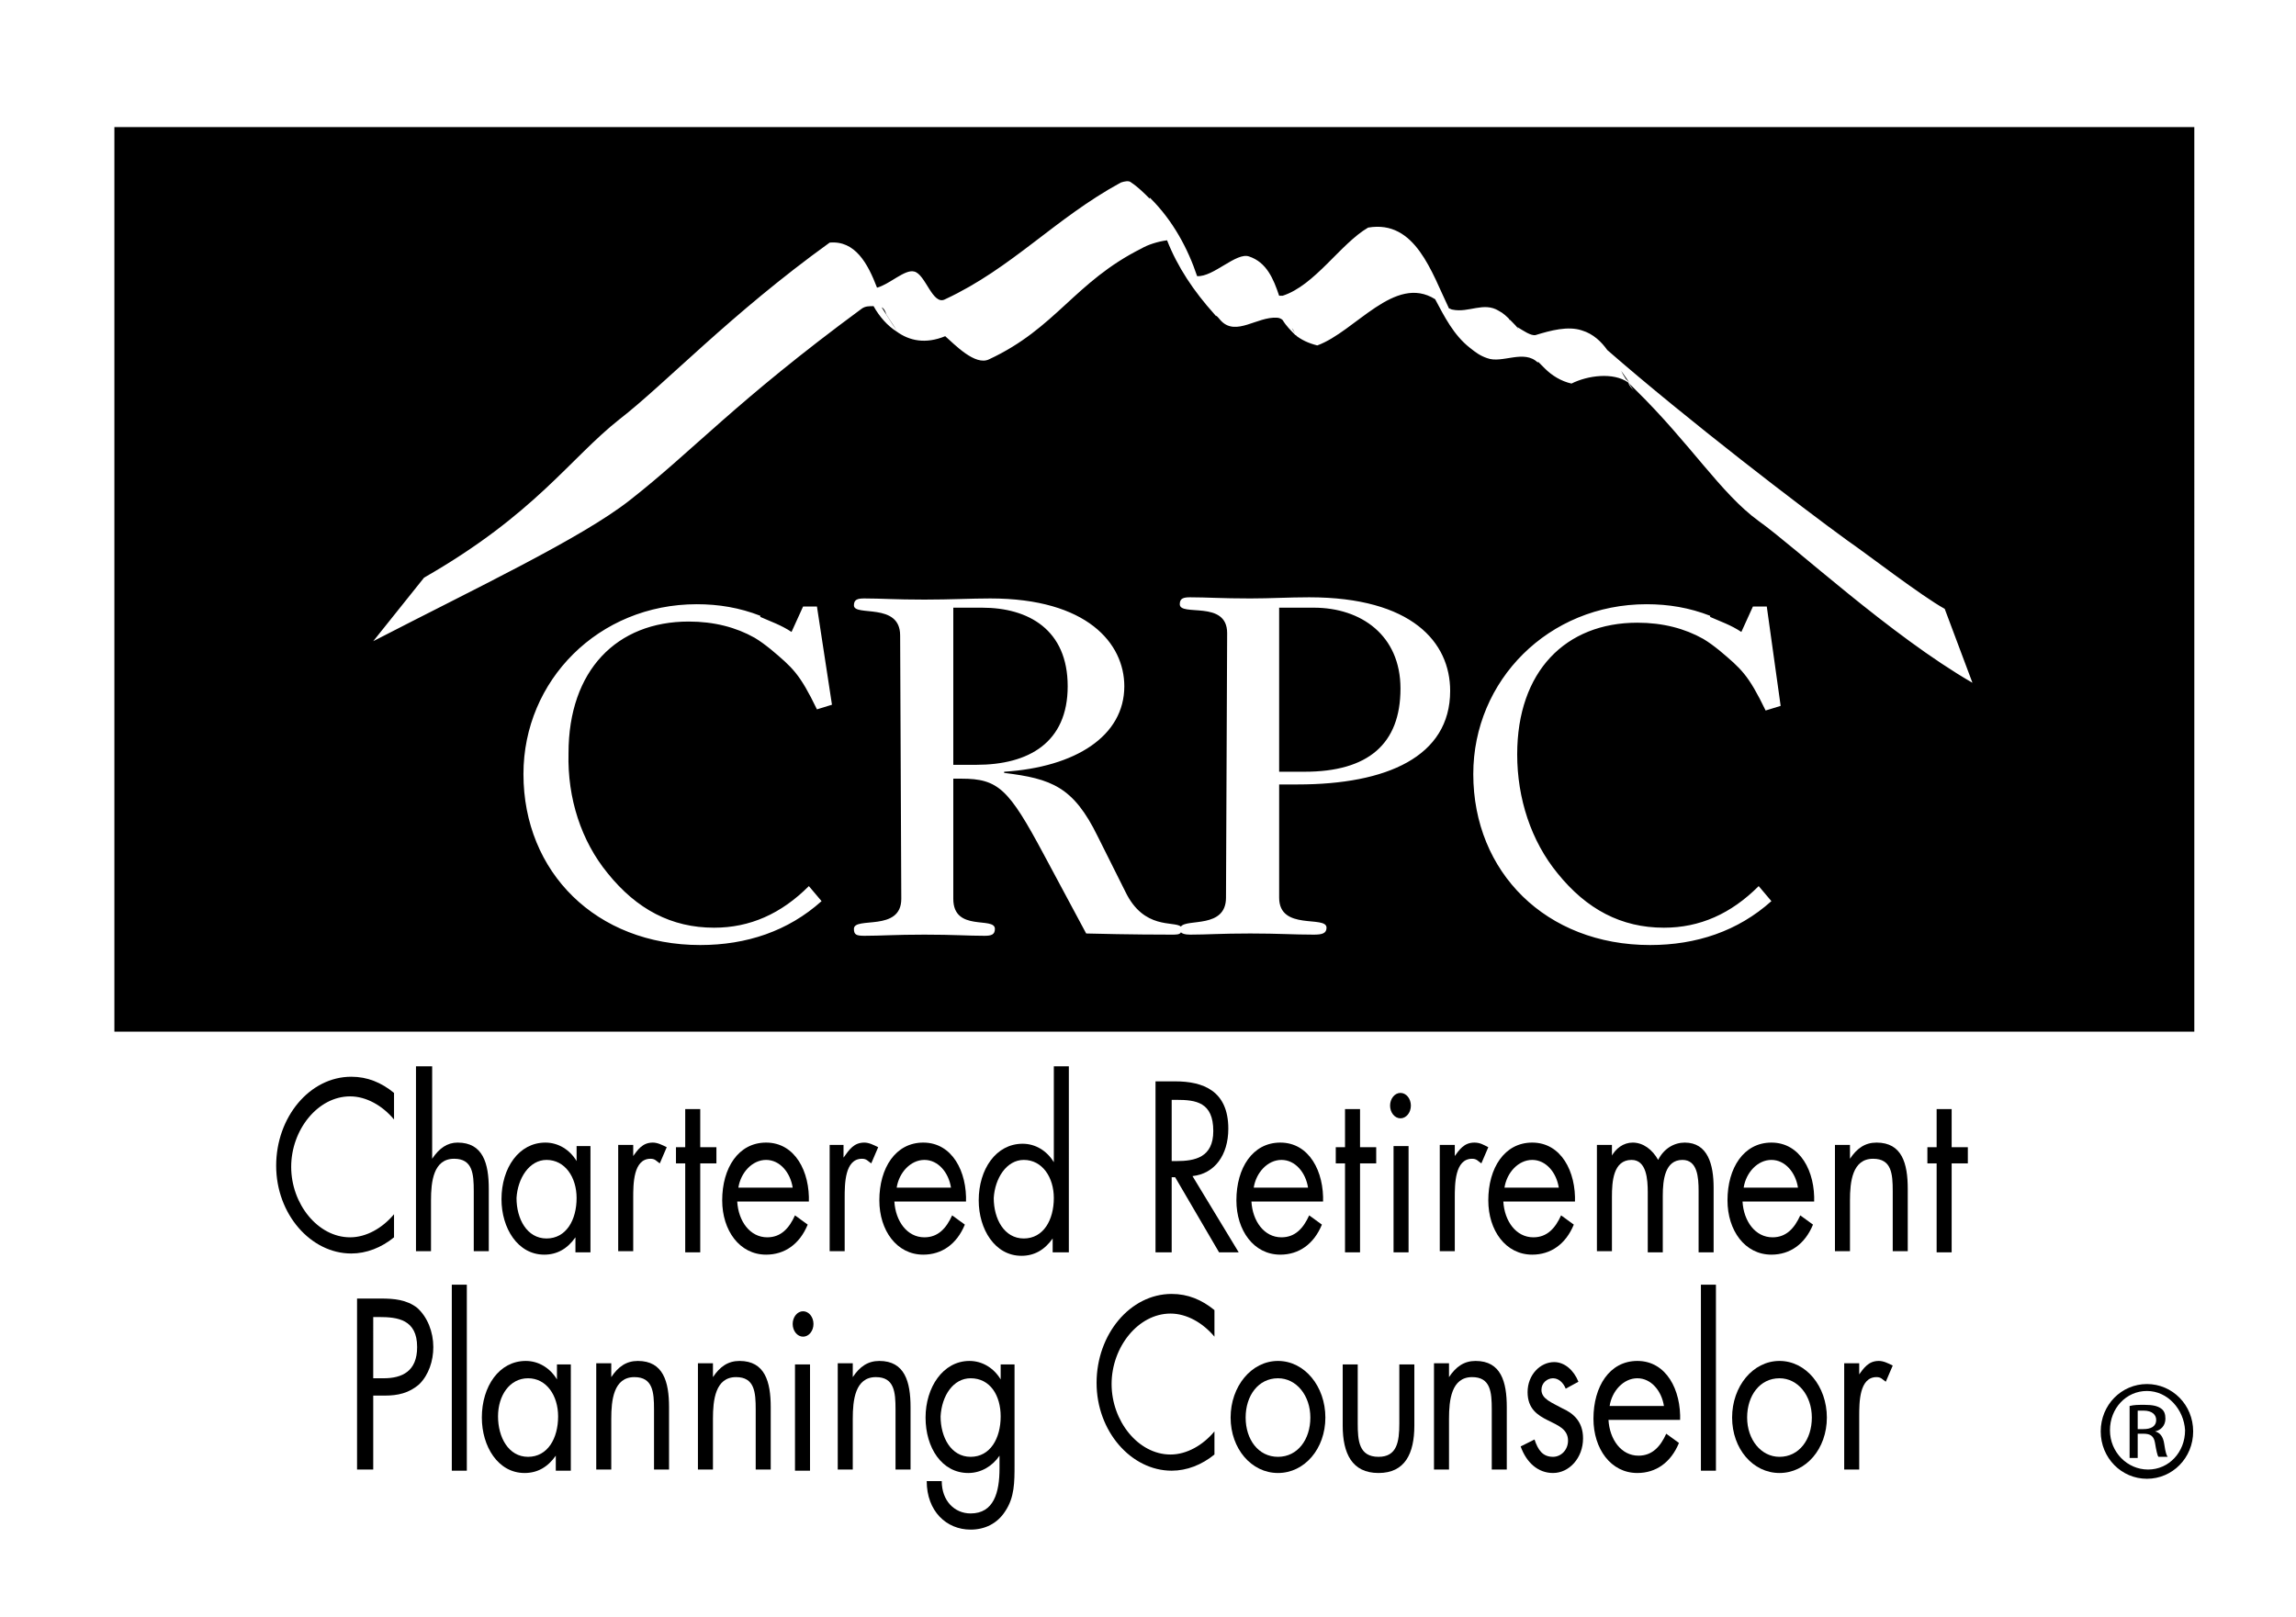<svg xmlns="http://www.w3.org/2000/svg" xmlns:xlink="http://www.w3.org/1999/xlink" id="Layer_1" x="0px" y="0px" viewBox="0 0 198.7 140" style="enable-background:new 0 0 198.7 140;" xml:space="preserve"><g>	<g>		<path d="M34.1,96.9c-1-1.2-2.4-2-3.8-2c-2.8,0-5.1,2.9-5.1,6.1c0,3.2,2.3,6.1,5.1,6.1c1.4,0,2.8-0.8,3.8-2v2   c-1.1,0.9-2.4,1.4-3.7,1.4c-3.5,0-6.5-3.4-6.5-7.6c0-4.2,2.9-7.7,6.5-7.7c1.4,0,2.6,0.5,3.7,1.4V96.9z"></path>		<path d="M37.4,92.3v8l0,0c0.6-0.9,1.3-1.4,2.2-1.4c2.2,0,2.7,1.8,2.7,4v5.4H41v-5.2c0-1.5-0.1-2.8-1.7-2.8c-1.8,0-2,2-2,3.6v4.4   h-1.3V92.3H37.4z"></path>		<path d="M47.3,100.4c1.6,0,2.6,1.5,2.6,3.3c0,1.9-0.9,3.5-2.6,3.5c-1.7,0-2.6-1.7-2.6-3.5C44.8,102,45.8,100.4,47.3,100.4z    M51.2,99.2h-1.3v1.3h0c-0.6-1-1.6-1.6-2.7-1.6c-2.3,0-3.8,2.2-3.8,4.9c0,2.5,1.4,4.8,3.7,4.8c1.1,0,2-0.5,2.7-1.5h0v1.3h1.3V99.2   z"></path>		<path d="M54.7,100.2L54.7,100.2c0.5-0.7,0.9-1.3,1.8-1.3c0.4,0,0.8,0.2,1.2,0.4l-0.6,1.4c-0.3-0.2-0.4-0.4-0.8-0.4   c-1.5,0-1.5,2.2-1.5,3.4v4.6h-1.3v-9.2h1.3V100.2z"></path>		<path d="M60.6,108.4h-1.3v-7.7h-0.8v-1.4h0.8v-3.3h1.3v3.3H62v1.4h-1.4V108.4z"></path>		<path d="M63.9,102.8c0.2-1.3,1.2-2.4,2.4-2.4c1.2,0,2.1,1.1,2.3,2.4H63.9z M70,104.1c0.1-2.7-1.2-5.2-3.7-5.2   c-2.4,0-3.8,2.2-3.8,5c0,2.6,1.5,4.7,3.8,4.7c1.6,0,2.9-0.9,3.6-2.6l-1.1-0.8c-0.5,1.1-1.2,1.9-2.4,1.9c-1.5,0-2.5-1.4-2.6-3.1H70   z"></path>		<path d="M73,100.2L73,100.2c0.5-0.7,0.9-1.3,1.8-1.3c0.4,0,0.8,0.2,1.2,0.4l-0.6,1.4c-0.3-0.2-0.4-0.4-0.8-0.4   c-1.5,0-1.5,2.2-1.5,3.4v4.6h-1.3v-9.2H73V100.2z"></path>		<path d="M77.6,102.8c0.2-1.3,1.2-2.4,2.4-2.4c1.2,0,2.1,1.1,2.3,2.4H77.6z M83.6,104.1c0.1-2.7-1.2-5.2-3.7-5.2   c-2.4,0-3.8,2.2-3.8,5c0,2.6,1.5,4.7,3.8,4.7c1.6,0,2.9-0.9,3.6-2.6l-1.1-0.8c-0.5,1.1-1.2,1.9-2.4,1.9c-1.5,0-2.5-1.4-2.6-3.1   H83.6z"></path>		<path d="M88.6,100.4c1.6,0,2.6,1.5,2.6,3.3c0,1.9-0.9,3.5-2.6,3.5c-1.7,0-2.6-1.7-2.6-3.5C86.1,102,87.1,100.4,88.6,100.4z    M91.2,108.4h1.3V92.3h-1.3v8.3h0c-0.6-1-1.6-1.6-2.7-1.6c-2.3,0-3.8,2.2-3.8,4.9c0,2.5,1.4,4.8,3.7,4.8c1.1,0,2-0.5,2.7-1.5h0   V108.4z"></path>		<path d="M101.4,95.2h0.4c1.7,0,3.2,0.2,3.2,2.7c0,2.3-1.6,2.6-3.2,2.6h-0.4V95.2z M101.4,101.9h0.3l3.8,6.5h1.7l-4-6.6   c1.9-0.2,3.1-1.8,3.1-4.1c0-3.3-2.2-4.1-4.6-4.1H100v14.8h1.4V101.9z"></path>		<path d="M108.5,102.8c0.2-1.3,1.2-2.4,2.4-2.4c1.2,0,2.1,1.1,2.3,2.4H108.5z M114.5,104.1c0.1-2.7-1.2-5.2-3.7-5.2   c-2.4,0-3.8,2.2-3.8,5c0,2.6,1.5,4.7,3.8,4.7c1.6,0,2.9-0.9,3.6-2.6l-1.1-0.8c-0.5,1.1-1.2,1.9-2.4,1.9c-1.5,0-2.5-1.4-2.6-3.1   H114.5z"></path>		<path d="M117.7,108.4h-1.3v-7.7h-0.8v-1.4h0.8v-3.3h1.3v3.3h1.4v1.4h-1.4V108.4z"></path>		<path d="M121.9,108.4h-1.3v-9.2h1.3V108.4z M122.1,95.7c0,0.6-0.4,1.1-0.9,1.1c-0.5,0-0.9-0.5-0.9-1.1c0-0.6,0.4-1.1,0.9-1.1   C121.7,94.6,122.1,95.1,122.1,95.7z"></path>		<path d="M125.8,100.2L125.8,100.2c0.5-0.7,0.9-1.3,1.8-1.3c0.5,0,0.8,0.2,1.2,0.4l-0.6,1.4c-0.3-0.2-0.4-0.4-0.8-0.4   c-1.5,0-1.5,2.2-1.5,3.4v4.6h-1.3v-9.2h1.3V100.2z"></path>		<path d="M130.2,102.8c0.2-1.3,1.2-2.4,2.4-2.4c1.2,0,2.1,1.1,2.3,2.4H130.2z M136.3,104.1c0.1-2.7-1.2-5.2-3.7-5.2   c-2.4,0-3.8,2.2-3.8,5c0,2.6,1.5,4.7,3.8,4.7c1.6,0,2.9-0.9,3.6-2.6l-1.1-0.8c-0.5,1.1-1.2,1.9-2.4,1.9c-1.5,0-2.5-1.4-2.6-3.1   H136.3z"></path>		<path d="M139.4,100.2L139.4,100.2c0.4-0.8,1.1-1.3,1.9-1.3c0.9,0,1.7,0.6,2.2,1.5c0.5-1,1.4-1.5,2.3-1.5c2,0,2.5,1.9,2.5,3.9v5.6   H147v-5.3c0-1.2-0.1-2.7-1.4-2.7c-1.5,0-1.7,1.7-1.7,3.1v4.9h-1.3v-5.2c0-1.1-0.1-2.8-1.4-2.8c-1.6,0-1.7,1.9-1.7,3.2v4.7h-1.3   v-9.2h1.3V100.2z"></path>		<path d="M150.9,102.8c0.2-1.3,1.2-2.4,2.4-2.4c1.2,0,2.1,1.1,2.3,2.4H150.9z M157,104.1c0.1-2.7-1.2-5.2-3.7-5.2   c-2.4,0-3.8,2.2-3.8,5c0,2.6,1.5,4.7,3.8,4.7c1.6,0,2.9-0.9,3.6-2.6l-1.1-0.8c-0.5,1.1-1.2,1.9-2.4,1.9c-1.5,0-2.5-1.4-2.6-3.1   H157z"></path>		<path d="M160.1,100.3L160.1,100.3c0.6-0.9,1.3-1.4,2.3-1.4c2.2,0,2.7,1.8,2.7,4v5.4h-1.3v-5.2c0-1.5-0.1-2.8-1.7-2.8   c-1.8,0-2,2-2,3.6v4.4h-1.3v-9.2h1.3V100.3z"></path>		<path d="M168.9,108.4h-1.3v-7.7h-0.8v-1.4h0.8v-3.3h1.3v3.3h1.4v1.4h-1.4V108.4z"></path>		<path d="M32.3,114h0.5c1.6,0,3.3,0.2,3.3,2.6c0,2.1-1.3,2.7-2.9,2.7h-0.9V114z M32.3,120.8h1c1.1,0,2.1-0.2,3-1   c0.8-0.8,1.2-2,1.2-3.2c0-1.3-0.5-2.6-1.4-3.4c-0.9-0.7-2-0.8-3.1-0.8h-2.1v14.8h1.4V120.8z"></path>		<path d="M40.4,127.3h-1.3v-16.1h1.3V127.3z"></path>		<path d="M45.7,119.3c1.6,0,2.6,1.5,2.6,3.3c0,1.9-0.9,3.5-2.6,3.5c-1.7,0-2.6-1.7-2.6-3.5C43.1,120.8,44.1,119.3,45.7,119.3z    M49.5,118.1h-1.3v1.3h0c-0.6-1-1.6-1.6-2.7-1.6c-2.3,0-3.8,2.2-3.8,4.9c0,2.5,1.4,4.8,3.7,4.8c1.1,0,2-0.5,2.7-1.5h0v1.3h1.3   V118.1z"></path>		<path d="M52.9,119.2L52.9,119.2c0.6-0.9,1.3-1.4,2.3-1.4c2.2,0,2.7,1.8,2.7,4v5.4h-1.3v-5.2c0-1.5-0.1-2.8-1.7-2.8   c-1.8,0-2,2-2,3.6v4.4h-1.3v-9.2h1.3V119.2z"></path>		<path d="M61.7,119.2L61.7,119.2c0.6-0.9,1.3-1.4,2.3-1.4c2.2,0,2.7,1.8,2.7,4v5.4h-1.3v-5.2c0-1.5-0.1-2.8-1.7-2.8   c-1.8,0-2,2-2,3.6v4.4h-1.3v-9.2h1.3V119.2z"></path>		<path d="M70.1,127.3h-1.3v-9.2h1.3V127.3z M70.4,114.6c0,0.6-0.4,1.1-0.9,1.1c-0.5,0-0.9-0.5-0.9-1.1c0-0.6,0.4-1.1,0.9-1.1   C70,113.5,70.4,114,70.4,114.6z"></path>		<path d="M73.8,119.2L73.8,119.2c0.6-0.9,1.3-1.4,2.3-1.4c2.2,0,2.7,1.8,2.7,4v5.4h-1.3v-5.2c0-1.5-0.1-2.8-1.7-2.8   c-1.8,0-2,2-2,3.6v4.4h-1.3v-9.2h1.3V119.2z"></path>		<path d="M84,119.3c1.7,0,2.6,1.5,2.6,3.3c0,1.9-0.9,3.5-2.6,3.5c-1.7,0-2.6-1.7-2.6-3.5C81.5,120.8,82.5,119.3,84,119.3z    M87.9,118.1h-1.3v1.3h0c-0.6-1-1.6-1.6-2.7-1.6c-2.3,0-3.8,2.3-3.8,4.9c0,2.6,1.4,4.8,3.7,4.8c1.1,0,2.1-0.6,2.7-1.5h0v1.1   c0,2.1-0.5,3.9-2.5,3.9c-1.4,0-2.5-1.1-2.5-2.8h-1.3c0,2.6,1.7,4.2,3.8,4.2c1.2,0,2.3-0.5,3-1.6c0.8-1.2,0.8-2.5,0.8-4V118.1z"></path>		<path d="M105.1,115.7c-1-1.2-2.4-2-3.8-2c-2.8,0-5.1,2.9-5.1,6.1c0,3.2,2.3,6.1,5.1,6.1c1.4,0,2.8-0.8,3.8-2v2   c-1.1,0.9-2.4,1.4-3.7,1.4c-3.5,0-6.5-3.4-6.5-7.6c0-4.2,2.9-7.7,6.5-7.7c1.4,0,2.6,0.5,3.7,1.4V115.7z"></path>		<path d="M110.6,119.3c1.6,0,2.8,1.5,2.8,3.4c0,1.9-1.1,3.4-2.8,3.4c-1.7,0-2.8-1.5-2.8-3.4C107.8,120.8,108.9,119.3,110.6,119.3z    M110.6,127.5c2.3,0,4.1-2.1,4.1-4.8c0-2.7-1.8-4.9-4.1-4.9c-2.3,0-4.1,2.2-4.1,4.9C106.5,125.4,108.3,127.5,110.6,127.5z"></path>		<path d="M117.5,123.2c0,1.5,0.1,2.9,1.8,2.9c1.6,0,1.8-1.3,1.8-2.9v-5.1h1.3v5.3c0,2.4-0.8,4.1-3.1,4.1s-3.1-1.7-3.1-4.1v-5.3h1.3   V123.2z"></path>		<path d="M125.4,119.2L125.4,119.2c0.6-0.9,1.3-1.4,2.3-1.4c2.2,0,2.7,1.8,2.7,4v5.4h-1.3v-5.2c0-1.5-0.1-2.8-1.7-2.8   c-1.8,0-2,2-2,3.6v4.4h-1.3v-9.2h1.3V119.2z"></path>		<path d="M135.5,120.2c-0.2-0.5-0.6-0.9-1.1-0.9c-0.5,0-1,0.4-1,1c0,0.8,0.9,1.1,1.8,1.6c0.9,0.4,1.8,1.1,1.8,2.6   c0,1.7-1.2,3-2.6,3c-1.3,0-2.3-0.9-2.8-2.3l1.2-0.6c0.3,0.9,0.7,1.5,1.6,1.5c0.7,0,1.3-0.6,1.3-1.4c0-2-3.5-1.3-3.5-4.2   c0-1.5,1.1-2.6,2.3-2.6c0.9,0,1.7,0.7,2.1,1.7L135.5,120.2z"></path>		<path d="M139.3,121.7c0.2-1.3,1.2-2.4,2.4-2.4c1.2,0,2.1,1.1,2.3,2.4H139.3z M145.4,123c0.1-2.7-1.2-5.2-3.7-5.2   c-2.4,0-3.8,2.2-3.8,5c0,2.6,1.5,4.7,3.8,4.7c1.6,0,2.9-0.9,3.6-2.6l-1.1-0.8c-0.5,1.1-1.2,1.9-2.4,1.9c-1.5,0-2.5-1.4-2.6-3.1   H145.4z"></path>		<path d="M148.5,127.3h-1.3v-16.1h1.3V127.3z"></path>		<path d="M154,119.3c1.6,0,2.8,1.5,2.8,3.4c0,1.9-1.1,3.4-2.8,3.4c-1.6,0-2.8-1.5-2.8-3.4C151.2,120.8,152.3,119.3,154,119.3z    M154,127.5c2.3,0,4.1-2.1,4.1-4.8c0-2.7-1.8-4.9-4.1-4.9c-2.3,0-4.1,2.2-4.1,4.9C149.9,125.4,151.7,127.5,154,127.5z"></path>		<path d="M160.8,119.1L160.8,119.1c0.5-0.7,0.9-1.3,1.8-1.3c0.4,0,0.8,0.2,1.2,0.4l-0.6,1.4c-0.3-0.2-0.4-0.4-0.8-0.4   c-1.5,0-1.5,2.2-1.5,3.4v4.6h-1.3v-9.2h1.3V119.1z"></path>	</g>	<g>		<g>			<path d="M113.7,52.6h-3v14.2h2.2c5.5,0,8.3-2.4,8.3-7.2C121.2,55,117.8,52.6,113.7,52.6z M92.4,59.4c0-4.9-3.4-6.8-7.4-6.8h-2.5    v13.6h2C89,66.2,92.4,64.3,92.4,59.4z M140.7,32.8c0.1,0.1,0.1,0.2,0.2,0.2c0,0,0,0,0,0C140.8,33,140.8,32.9,140.7,32.8z     M140.7,32.7C140.7,32.8,140.7,32.8,140.7,32.7C140.7,32.8,140.7,32.8,140.7,32.7C140.7,32.8,140.7,32.8,140.7,32.7z M140.7,32.8    c0.1,0.1,0.2,0.2,0.3,0.3c-0.2-0.3-0.5-0.7-0.7-1C140.4,32.3,140.5,32.5,140.7,32.8z M76.3,26.6C76.3,26.6,76.3,26.5,76.3,26.6    c0.4,0.6,0.8,1.3,1.3,2c0,0,0,0,0,0c-0.3-0.5-0.6-0.9-0.9-1.4C76.6,26.9,76.5,26.7,76.3,26.6z M9.9,11v78.3h180V11H9.9z     M52.6,75.6c2.5,3.1,5.5,4.7,9.2,4.7c3.1,0,5.8-1.2,8.2-3.6l1.1,1.3c-2.9,2.6-6.5,3.8-10.5,3.8c-9,0-15.3-6.3-15.3-14.8    c0-8.1,6.5-14.7,15-14.7c1.9,0,3.7,0.3,5.5,1l0,0.1c0.9,0.4,1.8,0.7,2.7,1.3l1-2.2h1.2L72,61l-1.3,0.4c-1.5-3.1-2.1-3.6-4-5.2    c-0.5-0.4-0.9-0.7-1.4-1c-1.6-0.9-3.5-1.4-5.7-1.4c-6.2,0-10.4,4.2-10.4,11.4C49.1,69.1,50.3,72.8,52.6,75.6z M112.3,67.9h-1.6    v9.8c0,2.9,4.1,1.5,4.1,2.6c0,0.5-0.4,0.6-1.1,0.6c-1.8,0-3-0.1-5.5-0.1c-2.6,0-3.7,0.1-5.2,0.1c-0.5,0-0.7-0.1-0.8-0.2    c-0.1,0.2-0.4,0.2-0.8,0.2c-0.6,0-3.6,0-7.4-0.1l-3.7-6.9c-3-5.6-3.9-6.5-7.1-6.5h-0.7v10.4c0,2.9,3.6,1.5,3.6,2.6    c0,0.5-0.3,0.6-0.9,0.6c-1.5,0-2.6-0.1-5.2-0.1c-2.6,0-3.7,0.1-5.2,0.1c-0.7,0-0.9-0.1-0.9-0.6c0-1.1,4.1,0.3,4.1-2.6l-0.1-22.8    c0-2.9-4-1.6-4-2.6c0-0.5,0.3-0.6,0.9-0.6c1.5,0,2.6,0.1,5.2,0.1c2.3,0,4-0.1,5.7-0.1c8.4,0,11.6,3.9,11.6,7.6    c0,4.3-4.2,7-10.4,7.4v0.1c4.1,0.5,6,1.2,8.1,5.5l2.4,4.8c1.6,3.3,4.2,2.5,4.8,3c0.5-0.7,3.9,0.2,3.9-2.5l0.1-22.9    c0-2.9-4.1-1.4-4.1-2.5c0-0.5,0.3-0.6,0.9-0.6c1.5,0,2.6,0.1,5.2,0.1c1.8,0,3.3-0.1,5.1-0.1c8.9,0,12.2,3.9,12.2,8.1    C125.5,65.5,120,67.9,112.3,67.9z M134.8,75.6c2.5,3.1,5.5,4.7,9.2,4.7c3.1,0,5.8-1.2,8.2-3.6l1.1,1.3c-2.9,2.6-6.5,3.8-10.5,3.8    c-9,0-15.3-6.3-15.3-14.8c0-8.1,6.5-14.7,15-14.7c1.9,0,3.7,0.3,5.5,1l0,0.1c0.9,0.4,1.8,0.7,2.7,1.3l1-2.2h1.2l1.2,8.6l-1.3,0.4    c-1.5-3.1-2.1-3.6-4-5.2c-0.5-0.4-0.9-0.7-1.4-1c-1.6-0.9-3.5-1.4-5.7-1.4c-6.2,0-10.4,4.2-10.4,11.4    C131.3,69.1,132.5,72.8,134.8,75.6z M152.2,45.1c-3.3-2.4-5.9-6.7-10.7-11.4c-0.2-0.2-0.4-0.4-0.6-0.6c0.2,0.2,0.3,0.5,0.5,0.7    c-0.2-0.2-0.4-0.4-0.5-0.7c-1.3-0.9-3.5-0.6-4.9,0.1c-0.9-0.2-1.7-0.7-2.3-1.3c0,0.1,0.1,0.1,0.1,0.2c0-0.1-0.1-0.1-0.1-0.2    c-0.2-0.2-0.4-0.4-0.6-0.6c0,0,0,0,0,0.1c-1.2-1.2-3.1,0.1-4.4-0.4c-0.6-0.2-1-0.5-1.5-0.9c0,0,0,0,0,0c0,0,0,0,0,0    c-1.4-1.1-2.2-2.7-3-4.2c-3.5-2.2-6.9,2.8-10.2,4c-0.8-0.2-1.4-0.5-1.9-0.9c0,0,0,0.1,0.1,0.1c0,0,0-0.1-0.1-0.1    c-0.4-0.4-0.8-0.8-1.1-1.3c-0.1-0.1-0.3-0.2-0.5-0.2c-1.7-0.1-3.5,1.6-4.8,0.3c-0.2-0.2-0.3-0.4-0.5-0.5c0.1,0.2,0.2,0.4,0.4,0.6    c-0.2-0.2-0.3-0.5-0.5-0.7c-1.8-2-3.2-4.1-4.1-6.4c-0.8,0.1-1.7,0.4-2.2,0.7c-5.8,2.9-7.4,6.9-13.2,9.6c-1.2,0.6-3-1.3-3.8-2    c-1.7,0.7-3.1,0.4-4.2-0.4c0,0.1,0.1,0.1,0.1,0.2c0-0.1-0.1-0.1-0.1-0.2c-0.8-0.5-1.5-1.3-2-2.2c-0.4,0-0.7,0-1,0.2    c-11,8.1-14.6,12.3-20.1,16.6c-4.2,3.3-13.3,7.6-22.2,12.2l4.4-5.5c9.6-5.5,12.6-10.3,16.9-13.7c4-3.1,9.6-9.1,18.2-15.3    c2.2-0.2,3.3,1.8,4.1,3.9c1.1-0.3,2.4-1.6,3.2-1.4c1,0.2,1.6,3,2.7,2.4c5.8-2.7,9.5-7,15.2-10.1c0.3-0.1,0.7-0.2,0.9,0    c0.6,0.4,1.1,0.9,1.6,1.4c0,0,0,0,0-0.1c0,0,0.1,0.1,0.1,0.1c1.9,1.9,3.2,4.3,4,6.7c1.4,0.1,3.4-2.1,4.5-1.7    c1.5,0.5,2.1,1.9,2.6,3.4c0.1,0,0.2,0,0.3,0c2.8-0.9,5-4.5,7.4-5.9c4.1-0.7,5.5,3.9,7,7c0.1,0,0.2,0.1,0.3,0.1    c1.4,0.3,2.7-0.7,4,0.1c0.4,0.2,0.7,0.5,1,0.8c0,0,0-0.1-0.1-0.1c0,0,0,0.1,0.1,0.1c0.3,0.3,0.6,0.6,0.8,0.9    c-0.1-0.1-0.1-0.2-0.2-0.3c0.5,0.3,1.2,0.8,1.6,0.7c1.3-0.4,2.8-0.8,4-0.4c1,0.3,1.7,1,2.2,1.7c7,6.1,16.8,13.6,20.8,16.5    c1.6,1.1,6.4,4.8,8.4,5.9l2.4,6.4C163.6,55,155.3,47.3,152.2,45.1z M112.1,28.9C112.1,28.9,112.1,28.9,112.1,28.9    c-0.1-0.2-0.2-0.3-0.3-0.5C111.9,28.5,112,28.7,112.1,28.9z M133.6,31.9C133.6,31.9,133.6,31.9,133.6,31.9    c-0.2-0.3-0.4-0.6-0.6-0.9C133.2,31.3,133.4,31.6,133.6,31.9z"></path>		</g>	</g>	<g>		<path d="M185.8,119.8c2.2,0,4,1.8,4,4.1c0,2.3-1.8,4.1-4,4.1c-2.2,0-4-1.8-4-4.1C181.8,121.6,183.6,119.8,185.8,119.8L185.8,119.8   z M185.8,120.4c-1.8,0-3.2,1.5-3.2,3.4c0,1.9,1.5,3.4,3.3,3.4c1.8,0,3.2-1.5,3.2-3.4C189,122,187.6,120.4,185.8,120.4L185.8,120.4   z M185,126.2h-0.7v-4.5c0.4-0.1,0.7-0.1,1.3-0.1c0.7,0,1.1,0.1,1.4,0.3c0.3,0.2,0.4,0.5,0.4,0.9c0,0.6-0.4,1-0.9,1.1v0   c0.4,0.1,0.7,0.4,0.8,1.1c0.1,0.7,0.2,1,0.3,1.1h-0.8c-0.1-0.1-0.2-0.6-0.3-1.2c-0.1-0.6-0.4-0.8-1-0.8H185V126.2z M185,123.7h0.5   c0.6,0,1.1-0.2,1.1-0.8c0-0.4-0.3-0.8-1.1-0.8c-0.2,0-0.4,0-0.5,0V123.7z"></path>	</g></g></svg>